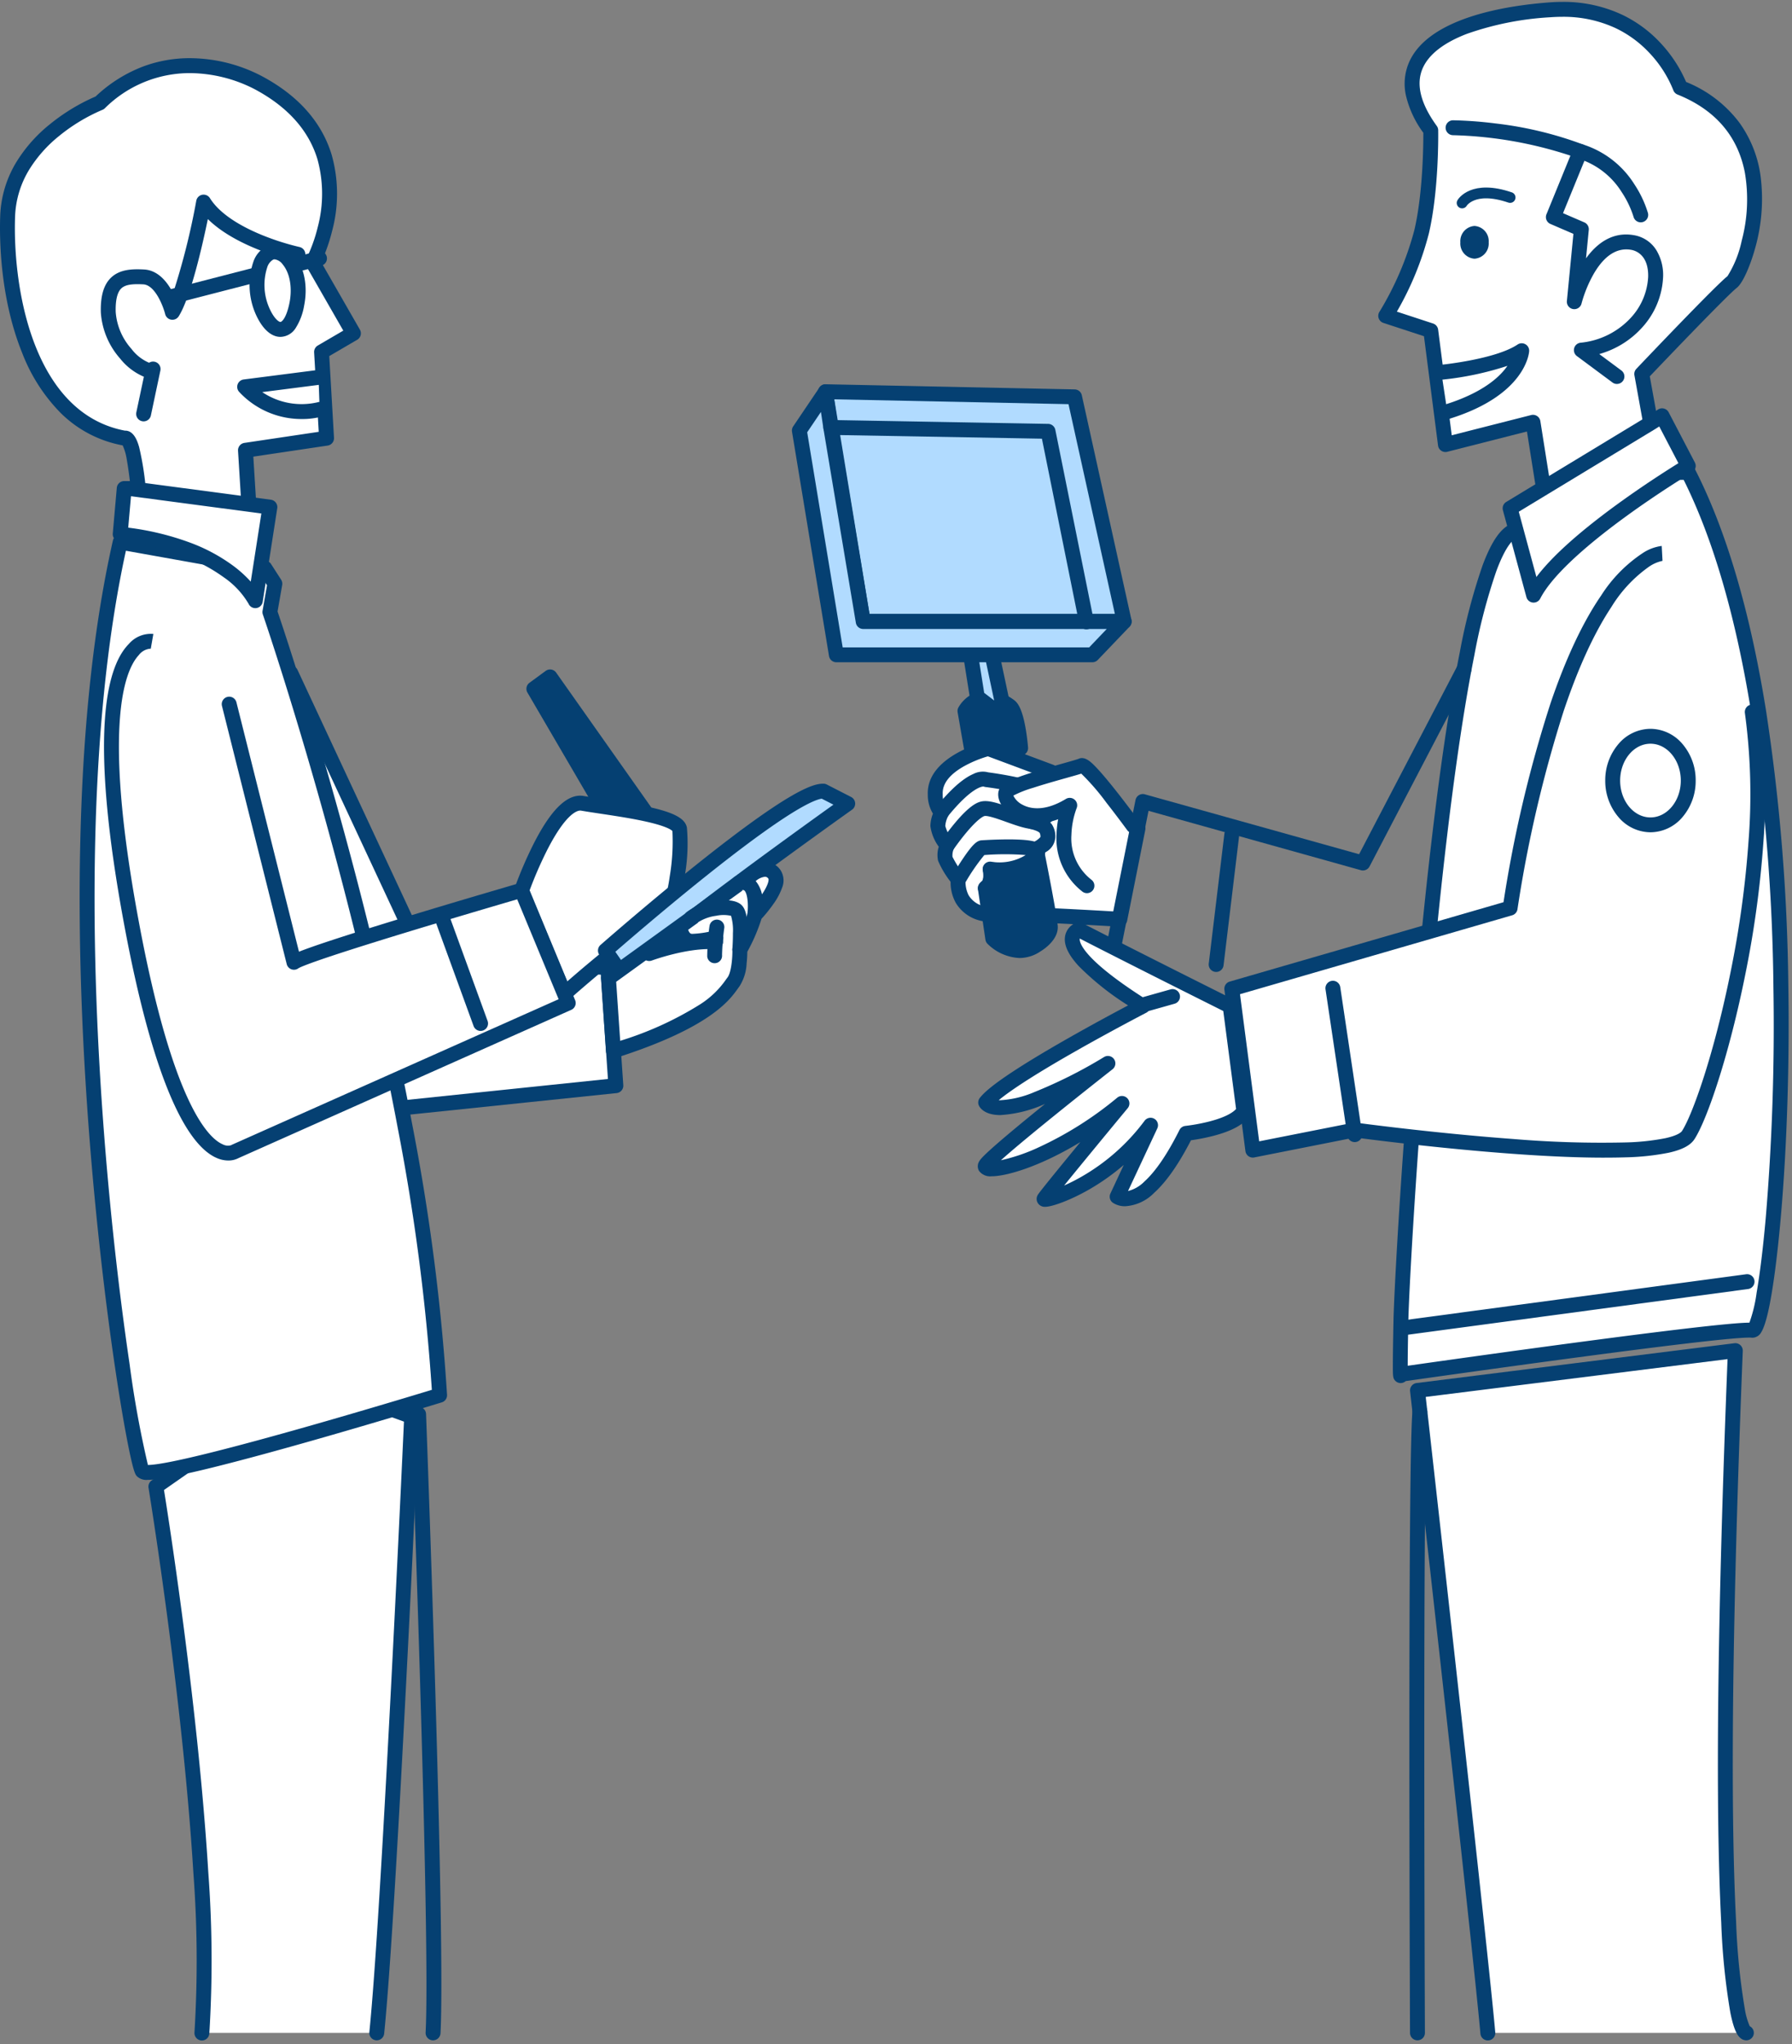 <svg xmlns="http://www.w3.org/2000/svg" width="332.3" height="379" viewBox="0 0 332.3 379">
  <rect x="0" y="0" width="332.3" height="379" fill="#808080" stroke="none"/>
  <g id="step_sp_1" transform="translate(0 0.351)">
    <rect id="長方形_326" data-name="長方形 326" width="332" height="379" transform="translate(0.3 -0.351)" fill="none"/>
    <g id="グループ_114" data-name="グループ 114" transform="translate(0 0)">
      <path id="パス_239" data-name="パス 239" d="M94.248,676.558c2.7-32.8-8.532-101.285-8.532-101.285l28.428-19.85,19,6.855s-4.121,91.442-6.47,114.28" transform="translate(-56.808 -300.016)" fill="#fff"/>
      <path id="パス_239_-_アウトライン" data-name="パス 239 - アウトライン" d="M127.054,678.321a1.382,1.382,0,0,1-1.376-1.523c2.185-21.243,5.957-103.088,6.418-113.184l-17.366-6.266L87.6,576.291c.6,3.739,3.013,19.2,5.149,37.546,1.437,12.346,2.469,23.568,3.066,33.355a219.022,219.022,0,0,1,.192,29.861,1.382,1.382,0,1,1-2.754-.227,216.392,216.392,0,0,0-.2-29.466c-.594-9.736-1.621-20.907-3.053-33.2-2.439-20.947-5.241-38.107-5.269-38.278a1.382,1.382,0,0,1,.572-1.357l28.428-19.85a1.381,1.381,0,0,1,1.26-.167l19,6.855a1.382,1.382,0,0,1,.911,1.362c-.041.915-4.15,91.743-6.476,114.359A1.382,1.382,0,0,1,127.054,678.321Z" transform="translate(-57.189 -300.398)" fill="#054072"/>
      <path id="パス_240" data-name="パス 240" d="M156.007,564.4s3.619,96.95,2.679,114.673" transform="translate(-78.382 -302.529)" fill="#fff"/>
      <path id="パス_240_-_アウトライン" data-name="パス 240 - アウトライン" d="M159.069,680.834l-.074,0a1.382,1.382,0,0,1-1.307-1.453c.926-17.459-2.644-113.579-2.68-114.548a1.382,1.382,0,1,1,2.762-.1c.148,3.961,3.611,97.214,2.678,114.8A1.382,1.382,0,0,1,159.069,680.834Z" transform="translate(-78.764 -302.91)" fill="#054072"/>
      <path id="パス_241" data-name="パス 241" d="M118.012,378.545l21.708,46.565,6.224,5.563,30.867,2.534,1.487,21.843-43.626,4.54-25.209-55.055Z" transform="translate(-64.096 -254.119)" fill="#fff"/>
      <path id="パス_241_-_アウトライン" data-name="パス 241 - アウトライン" d="M118.394,377.545a1.382,1.382,0,0,1,1.252.8l21.588,46.308,5.667,5.065,30.405,2.5a1.382,1.382,0,0,1,1.265,1.283l1.487,21.843a1.382,1.382,0,0,1-1.236,1.468l-43.626,4.54a1.382,1.382,0,0,1-1.4-.8l-25.209-55.055a1.382,1.382,0,0,1-.056-1.007l8.549-25.99a1.382,1.382,0,0,1,1.231-.948Zm57.5,57.323-29.682-2.437a1.381,1.381,0,0,1-.808-.347l-6.224-5.563a1.381,1.381,0,0,1-.332-.446l-20.234-43.4-7.289,22.16,24.571,53.66,41.313-4.3Z" transform="translate(-64.478 -254.506)" fill="#054072"/>
      <path id="パス_242" data-name="パス 242" d="M91.01,311.328,90.135,297.1l15.035-2.24-.927-15.988,5.911-3.452-7.539-13.136s11.676-21.744-10.135-33.351c0,0-15.8-9.144-29.38,3.765,0,0-16.553,6.372-17.065,21.011s3.912,37.957,21.717,41.152c0,0,2-1.152,2.77,13.753Z" transform="translate(-44.616 -213.966)" fill="#fff"/>
      <path id="パス_242_-_アウトライン" data-name="パス 242 - アウトライン" d="M91.391,313.092a1.381,1.381,0,0,1-.182-.012l-20.488-2.719a1.382,1.382,0,0,1-1.2-1.3,72.835,72.835,0,0,0-1.047-10.053,9.635,9.635,0,0,0-.732-2.438A21.94,21.94,0,0,1,56.187,290.5a32.35,32.35,0,0,1-7.062-11.031c-4.138-10.2-4.239-21.187-4.09-25.435a20.6,20.6,0,0,1,3.085-10.131,27.419,27.419,0,0,1,6.148-6.887,36.155,36.155,0,0,1,8.454-5.128,26.521,26.521,0,0,1,8.83-5.568,24.665,24.665,0,0,1,8.65-1.538A28.986,28.986,0,0,1,93.529,228.1c6.761,3.6,11.128,8.523,12.979,14.624a26.659,26.659,0,0,1,.046,14.211,32.56,32.56,0,0,1-1.994,5.675l7.173,12.5a1.382,1.382,0,0,1-.5,1.881l-5.179,3.025.878,15.143a1.382,1.382,0,0,1-1.176,1.447l-13.782,2.053.8,12.967a1.382,1.382,0,0,1-1.379,1.467Zm-19.172-5.32,17.69,2.347-.772-12.556a1.382,1.382,0,0,1,1.176-1.452l13.787-2.054-.854-14.728a1.382,1.382,0,0,1,.682-1.273l4.727-2.761L101.8,263.349a1.382,1.382,0,0,1-.019-1.341,28.249,28.249,0,0,0,2.117-5.831,24.151,24.151,0,0,0-.039-12.671c-1.635-5.368-5.553-9.733-11.645-12.975l-.043-.024A26.6,26.6,0,0,0,80.2,227.551a22.324,22.324,0,0,0-15.769,6.527,1.382,1.382,0,0,1-.456.288,33.3,33.3,0,0,0-8.024,4.847,24.6,24.6,0,0,0-5.5,6.174,17.865,17.865,0,0,0-2.658,8.749c-.464,13.25,3.313,36.452,20.36,39.7l.076,0c1.682,0,2.325,2.209,2.567,3.041A55.008,55.008,0,0,1,72.219,307.772Z" transform="translate(-44.997 -214.348)" fill="#054072"/>
      <path id="パス_243" data-name="パス 243" d="M108.19,270.616s-13.284-2.845-17.544-9.692c0,0-2.941,15.908-5.78,20.438,0,0-1.582-6.379-5.343-6.568s-6.735.277-6.553,6.568a12.942,12.942,0,0,0,3.252,7.678c1.981,2.332,4.276,3.615,5.06,2.835l-1.759,8.317" transform="translate(-52.894 -223.803)" fill="#fff"/>
      <path id="パス_243_-_アウトライン" data-name="パス 243 - アウトライン" d="M79.907,301.956a1.383,1.383,0,0,1-1.353-1.668l1.4-6.609a11.244,11.244,0,0,1-4.4-3.362,14.367,14.367,0,0,1-3.58-8.533c-.087-3.025.517-5.129,1.849-6.432,1.673-1.637,4.054-1.662,6.155-1.556,2.588.13,4.273,2.293,5.231,4.084q.082.153.158.3a130.9,130.9,0,0,0,4.306-17.129,1.382,1.382,0,0,1,2.532-.479c2,3.222,6.39,5.511,9.716,6.864a46.807,46.807,0,0,0,6.943,2.207,1.382,1.382,0,0,1-.579,2.7c-.5-.107-10.9-2.392-16.468-7.894-1.006,4.879-3.188,14.5-5.4,18.023a1.382,1.382,0,0,1-2.512-.4c-.35-1.4-1.85-5.409-4.071-5.521-1.881-.095-3.3,0-4.083.771-.739.724-1.082,2.2-1.019,4.377a11.517,11.517,0,0,0,2.924,6.824,8,8,0,0,0,3.266,2.563,1.382,1.382,0,0,1,2.093,1.452l-1.759,8.317A1.382,1.382,0,0,1,79.907,301.956Z" transform="translate(-53.275 -224.185)" fill="#054072"/>
      <path id="パス_244" data-name="パス 244" d="M100.253,349.055l1.87,2.907-.92,5.261s27.976,81.111,31.47,145.2c0,0-53.218,16.336-55.1,14.1S58.308,411.208,73.441,344.255Z" transform="translate(-51.157 -244.093)" fill="#fff"/>
      <path id="パス_244_-_アウトライン" data-name="パス 244 - アウトライン" d="M73.821,343.255a1.389,1.389,0,0,1,.245.022l26.812,4.8a1.382,1.382,0,0,1,.919.613l1.87,2.907a1.382,1.382,0,0,1,.2.986l-.859,4.912c.945,2.779,7.5,22.283,14.339,48.326,4.323,16.456,7.915,32.271,10.676,47a390.657,390.657,0,0,1,6.413,49.9,1.382,1.382,0,0,1-.974,1.4c-.117.036-11.814,3.623-24.278,7.164-16.837,4.783-27.019,7.208-30.263,7.208a2.525,2.525,0,0,1-2.021-.7c-.257-.305-.609-.723-1.637-5.919-.482-2.436-1.262-6.705-2.24-13.209-2-13.3-3.736-28.752-4.89-43.518-2.426-31.05-3.642-75.481,4.344-110.815A1.382,1.382,0,0,1,73.821,343.255ZM99.8,350.691l-24.914-4.46c-7.513,34.42-6.389,77.325-4.1,107.428,1.427,18.735,3.388,33.92,4.782,43.359a189.52,189.52,0,0,0,3.4,18.713c3.793-.031,18.1-3.875,29.457-7.1,10.293-2.924,20.062-5.88,23.191-6.833a391.581,391.581,0,0,0-6.308-48.464c-2.749-14.669-6.326-30.418-10.632-46.811-7.333-27.915-14.325-48.264-14.395-48.467a1.382,1.382,0,0,1-.055-.689l.827-4.73Z" transform="translate(-51.538 -244.476)" fill="#054072"/>
      <path id="パス_245" data-name="パス 245" d="M183.542,428.18s6-17.138,11.3-16.221,17.487,2.2,18.017,4.772-.707,17.066-3.886,17.434-17.5,13.141-17.5,13.141Z" transform="translate(-86.834 -263.373)" fill="#fff"/>
      <path id="パス_245_-_アウトライン" data-name="パス 245 - アウトライン" d="M194.806,410.924a3.833,3.833,0,0,1,.651.056c.942.163,2.139.343,3.406.534,2.913.438,6.538.984,9.451,1.682,4.13.99,5.949,2.044,6.278,3.638a34.752,34.752,0,0,1-.3,8.39c-.4,3.127-1.189,7.277-2.645,9.289a3.09,3.09,0,0,1-2.133,1.407c-.077.009-.823.139-3.444,1.968-1.556,1.086-3.5,2.579-5.786,4.438-3.909,3.183-7.476,6.361-7.512,6.393a1.382,1.382,0,0,1-2.2-.5l-7.926-19.125a1.382,1.382,0,0,1-.028-.985,75.22,75.22,0,0,1,3.567-8.3C189.233,413.829,192.053,410.924,194.806,410.924Zm17.095,6.552c-.157-.173-.987-.861-4.759-1.716-2.7-.613-5.883-1.091-8.69-1.513-1.283-.193-2.494-.375-3.466-.544a1.044,1.044,0,0,0-.18-.015c-.562,0-2.664.53-6.145,7.351a73.909,73.909,0,0,0-3.255,7.49l6.982,16.846c1.422-1.239,3.721-3.215,6.149-5.192,7.217-5.877,9.477-6.852,10.606-7,.094-.067.562-.469,1.134-2.181a31.378,31.378,0,0,0,1.125-5.071A39.045,39.045,0,0,0,211.9,417.475Z" transform="translate(-87.215 -263.758)" fill="#054072"/>
      <path id="パス_246" data-name="パス 246" d="M186.845,382.318l3-2.2,17.544,24.858-8.12-1.384Z" transform="translate(-87.847 -254.962)" fill="#054072"/>
      <path id="パス_246_-_アウトライン" data-name="パス 246 - アウトライン" d="M190.23,379.116a1.382,1.382,0,0,1,1.129.585L208.9,404.559a1.382,1.382,0,0,1-1.361,2.159l-8.12-1.384a1.382,1.382,0,0,1-.961-.665L186.034,383.4a1.382,1.382,0,0,1,.376-1.811l3-2.2A1.382,1.382,0,0,1,190.23,379.116Zm14.5,24.319-14.815-20.991-.864.634,11.474,19.641Z" transform="translate(-88.229 -255.351)" fill="#054072"/>
      <path id="パス_247" data-name="パス 247" d="M205.99,438.46s33.931-29.823,40.421-29.552l4.511,2.315s-38.393,27.256-41.557,32.1Z" transform="translate(-93.724 -262.576)" fill="#b1dbff"/>
      <path id="パス_247_-_アウトライン" data-name="パス 247 - アウトライン" d="M209.746,445.09a1.382,1.382,0,0,1-1.135-.594l-3.375-4.867a1.382,1.382,0,0,1,.223-1.825c.084-.074,8.536-7.495,17.7-14.819,16.912-13.516,21.536-15.079,23.544-15.079.05,0,.1,0,.147,0a1.381,1.381,0,0,1,.573.151l4.511,2.315a1.382,1.382,0,0,1,.169,2.356c-.1.068-9.7,6.892-19.572,14.219-17.216,12.782-20.94,16.459-21.628,17.514a1.382,1.382,0,0,1-1.138.626Zm-1.535-6.02,1.656,2.388a85.818,85.818,0,0,1,6.843-5.891c3.591-2.874,8.361-6.521,14.177-10.839,7.316-5.432,14.488-10.587,17.766-12.931l-2.166-1.112c-.783.106-2.887.81-8.141,4.364-3.593,2.431-8.122,5.827-13.461,10.094C217.535,431.018,210.646,436.954,208.212,439.07Z" transform="translate(-94.105 -262.962)" fill="#054072"/>
      <path id="パス_248" data-name="パス 248" d="M206.8,448.863l26.615-19.229s2.633-2.146,4.169,0-3.638,7.51-3.638,7.51a31.248,31.248,0,0,1-2.783,6.452s.085,4.313-1.184,5.96-3.867,6.908-22.261,12.779Z" transform="translate(-93.971 -267.856)" fill="#fff"/>
      <path id="パス_248_-_アウトライン" data-name="パス 248 - アウトライン" d="M208.1,464.1a1.382,1.382,0,0,1-1.379-1.288l-.918-13.473a1.382,1.382,0,0,1,.569-1.214l26.588-19.209a5.752,5.752,0,0,1,3.241-1.235,3.448,3.448,0,0,1,2.887,1.531,3.54,3.54,0,0,1,.267,3.321,11.826,11.826,0,0,1-1.493,2.823,27.175,27.175,0,0,1-2.3,2.877,33.159,33.159,0,0,1-2.633,6.111c0,.453-.028,1.25-.124,2.144a8.566,8.566,0,0,1-1.347,4.294c-.08.1-.175.236-.284.39-1.556,2.182-5.2,7.292-22.652,12.862A1.379,1.379,0,0,1,208.1,464.1Zm.513-14.184.745,10.938a62.3,62.3,0,0,0,14.782-6.736,16.771,16.771,0,0,0,4.782-4.55c.12-.169.234-.328.345-.472.664-.861.928-3.546.9-5.09a1.382,1.382,0,0,1,.185-.719,29.946,29.946,0,0,0,2.649-6.132,1.382,1.382,0,0,1,.337-.588,24.642,24.642,0,0,0,2.266-2.8c1.345-1.973,1.321-2.841,1.243-2.949a.72.72,0,0,0-.641-.377,3.108,3.108,0,0,0-1.533.643l-.064.049Z" transform="translate(-94.353 -268.239)" fill="#054072"/>
      <path id="パス_249" data-name="パス 249" d="M237.955,446.386s.5-6.278-.7-7.275c-1.116-.927-5.994-.482-8.32,1.455" transform="translate(-100.767 -270.73)" fill="#fff"/>
      <path id="パス_249_-_アウトライン" data-name="パス 249 - アウトライン" d="M238.338,448.149q-.056,0-.112,0a1.382,1.382,0,0,1-1.267-1.487h0c0-.013.108-1.367.1-2.868a9.62,9.62,0,0,0-.35-3.243,6.624,6.624,0,0,0-2.768,0,8.182,8.182,0,0,0-3.736,1.466,1.382,1.382,0,0,1-1.769-2.123,10.941,10.941,0,0,1,5.3-2.107c1.026-.148,3.545-.38,4.786.652.613.509,1.247,1.508,1.3,5.055.025,1.739-.1,3.327-.106,3.394A1.382,1.382,0,0,1,238.338,448.149Z" transform="translate(-101.149 -271.114)" fill="#054072"/>
      <path id="パス_250" data-name="パス 250" d="M244.631,438.165s.863-6.8-3.009-5.722" transform="translate(-104.66 -269.053)" fill="#fff"/>
      <path id="パス_250_-_アウトライン" data-name="パス 250 - アウトライン" d="M245.015,439.929a1.383,1.383,0,0,1-1.373-1.554h0c.2-1.58.009-3.691-.574-4.193-.047-.041-.191-.165-.695-.025a1.382,1.382,0,1,1-.74-2.663,3.335,3.335,0,0,1,3.243.6,5.755,5.755,0,0,1,1.58,4.179,15,15,0,0,1-.072,2.451A1.382,1.382,0,0,1,245.015,439.929Z" transform="translate(-105.042 -269.438)" fill="#054072"/>
      <path id="パス_251" data-name="パス 251" d="M226.01,443.969s.252,2.388,2.219,2.388a20.1,20.1,0,0,0,4.36-.645" transform="translate(-99.868 -272.197)" fill="#fff"/>
      <path id="パス_251_-_アウトライン" data-name="パス 251 - アウトライン" d="M228.608,447.783a3.357,3.357,0,0,1-3.074-1.941,5.087,5.087,0,0,1-.519-1.684l2.748-.29v-.012a2.415,2.415,0,0,0,.25.76c.207.373.4.4.6.4a18.682,18.682,0,0,0,4-.6,1.382,1.382,0,1,1,.719,2.668A21.355,21.355,0,0,1,228.608,447.783Z" transform="translate(-100.248 -272.231)" fill="#054072"/>
      <path id="パス_252" data-name="パス 252" d="M235.623,443.581a46.814,46.814,0,0,0-.421,5.336" transform="translate(-102.685 -272.07)" fill="#fff"/>
      <path id="パス_252_-_アウトライン" data-name="パス 252 - アウトライン" d="M235.582,450.68a1.382,1.382,0,0,1-1.373-1.245,42.832,42.832,0,0,1,.425-5.646,1.382,1.382,0,0,1,2.742.346,42.751,42.751,0,0,0-.417,5.025,1.382,1.382,0,0,1-1.238,1.512C235.674,450.678,235.628,450.68,235.582,450.68Z" transform="translate(-103.066 -272.453)" fill="#054072"/>
      <path id="パス_253" data-name="パス 253" d="M217.707,449.541s6.932-2.575,12.333-2.168" transform="translate(-97.32 -273.098)" fill="#fff"/>
      <path id="パス_253_-_アウトライン" data-name="パス 253 - アウトライン" d="M218.089,451.3a1.382,1.382,0,0,1-.481-2.677c.295-.109,7.28-2.676,12.918-2.251a1.382,1.382,0,0,1-.208,2.756c-5.041-.38-11.682,2.061-11.748,2.085A1.38,1.38,0,0,1,218.089,451.3Z" transform="translate(-97.702 -273.481)" fill="#054072"/>
      <path id="パス_254" data-name="パス 254" d="M81.359,370.383s-13.951-2.434-3.871,51.969c9.131,49.274,19.28,42.607,19.28,42.607l61.763-27.51-8.663-20.9s-39.962,11.613-42.2,13.355L95.653,382" transform="translate(-53.16 -251.831)" fill="#fff"/>
      <path id="パス_254_-_アウトライン" data-name="パス 254 - アウトライン" d="M95.87,467.025a5.375,5.375,0,0,1-2.119-.46c-2.775-1.184-5.465-4.588-7.993-10.117-3.4-7.431-6.51-18.689-9.247-33.464-2.974-16.049-4.155-28.773-3.51-37.82.481-6.743,1.972-11.423,4.433-13.91a5.366,5.366,0,0,1,4.544-1.853l-.475,2.722a.365.365,0,0,0,.043.007,2.98,2.98,0,0,0-2.281,1.207c-1.34,1.451-3.04,4.779-3.533,12.4-.569,8.792.607,21.155,3.5,36.746,6.335,34.187,13.025,40.44,15.608,41.542a2.066,2.066,0,0,0,1.556.163,1.38,1.38,0,0,1,.2-.107l60.533-26.962L149.447,418.6c-2.921.854-10.8,3.165-18.814,5.6-5.9,1.793-10.722,3.3-14.324,4.478-6.087,1.993-7.218,2.571-7.423,2.7a1.382,1.382,0,0,1-2.176-.764L94.694,382.713a1.382,1.382,0,0,1,2.68-.672l11.608,46.273c2.254-.9,7.552-2.718,20.605-6.685,10.161-3.088,20.177-6,20.277-6.029a1.382,1.382,0,0,1,1.662.8l8.663,20.9a1.382,1.382,0,0,1-.714,1.791l-61.7,27.483A4.019,4.019,0,0,1,95.87,467.025Z" transform="translate(-53.541 -252.218)" fill="#054072"/>
      <path id="線_92" data-name="線 92" d="M7.654,21.718a1.382,1.382,0,0,1-1.3-.909L-.916.855a1.382,1.382,0,1,1,2.6-.946L8.952,19.863a1.383,1.383,0,0,1-1.3,1.855Z" transform="translate(81.466 169.066)" fill="#054072"/>
      <path id="パス_255" data-name="パス 255" d="M77.931,336.472l25.989,3.448-2.7,17.341s-4.628-10.055-25.058-12.323l.746-8.466Z" transform="translate(-53.874 -246.24)" fill="#fff"/>
      <path id="パス_255_-_アウトライン" data-name="パス 255 - アウトライン" d="M77.287,335.472h1.026a1.371,1.371,0,0,1,.182.012l25.989,3.448a1.382,1.382,0,0,1,1.184,1.583l-2.7,17.341a1.387,1.387,0,0,1-1.18,1.165,1.371,1.371,0,0,1-1.438-.8,15.476,15.476,0,0,0-4.627-4.925,30.1,30.1,0,0,0-7.3-3.869,49.976,49.976,0,0,0-12.031-2.738,1.382,1.382,0,0,1-1.224-1.495l.746-8.466A1.382,1.382,0,0,1,77.287,335.472Zm25.432,6.014-24.171-3.207-.514,5.83a51.23,51.23,0,0,1,11.533,2.8,32.5,32.5,0,0,1,8,4.317,22.651,22.651,0,0,1,3.187,2.891Z" transform="translate(-54.256 -246.634)" fill="#054072"/>
      <path id="パス_256" data-name="パス 256" d="M123.374,310.392a14.429,14.429,0,0,1-13.911-4.184l13.7-1.756" transform="translate(-64.097 -234.821)" fill="#fff"/>
      <path id="パス_256_-_アウトライン" data-name="パス 256 - アウトライン" d="M120.416,312.553c-.444,0-.917-.018-1.413-.061a15.751,15.751,0,0,1-10.158-4.949,1.382,1.382,0,0,1,.824-2.324l13.7-1.756a1.382,1.382,0,0,1,.351,2.741l-10.611,1.36a13.06,13.06,0,0,0,10.251,1.886,1.382,1.382,0,1,1,.791,2.648A14.162,14.162,0,0,1,120.416,312.553Z" transform="translate(-64.478 -235.217)" fill="#054072"/>
      <path id="パス_257" data-name="パス 257" d="M421.607,233.72s.181,10.775-1.7,18.822a58.345,58.345,0,0,1-6.654,15.568l8.353,2.736,2.722,21.13,16.239-4.133,2,12.617L462.437,288.3l-1.7-9.413s14.581-15.352,16.759-17.049,12.165-27.27-9.611-36.037c0,0-5.444-15.836-24.226-14.423S411.535,219.862,421.607,233.72Z" transform="translate(-156.294 -209.907)" fill="#fff"/>
      <path id="パス_257_-_アウトライン" data-name="パス 257 - アウトライン" d="M446.372,210.289a25.621,25.621,0,0,1,11.147,2.4,23.608,23.608,0,0,1,7.15,5.3,25.147,25.147,0,0,1,4.666,7.143,23.219,23.219,0,0,1,9.858,7.511,21.933,21.933,0,0,1,3.971,10.068A33.478,33.478,0,0,1,482.128,256c-.789,2.858-2.191,6.364-3.4,7.31-1.655,1.29-11.768,11.825-16.123,16.4l1.578,8.723a1.382,1.382,0,0,1-.638,1.425l-19.871,12.161a1.382,1.382,0,0,1-2.086-.962l-1.762-11.121L425.051,293.7a1.382,1.382,0,0,1-1.711-1.163l-2.61-20.265-7.524-2.465a1.382,1.382,0,0,1-.736-2.053,57.373,57.373,0,0,0,6.475-15.142c1.613-6.9,1.675-16,1.667-18.059a18.788,18.788,0,0,1-3.224-6.9,10.029,10.029,0,0,1,.657-6.347c3.744-8.087,17.828-10.313,25.889-10.92C444.755,210.32,445.575,210.289,446.372,210.289Zm30.635,50.856a20.087,20.087,0,0,0,2.643-6.581,29.655,29.655,0,0,0,.578-12.658c-1.322-6.78-5.521-11.639-12.481-14.441a1.382,1.382,0,0,1-.791-.833,21.83,21.83,0,0,0-4.39-6.848,20.837,20.837,0,0,0-6.3-4.63,22.908,22.908,0,0,0-9.891-2.1c-.727,0-1.478.029-2.231.085a55.876,55.876,0,0,0-15.493,3.088c-4.211,1.63-6.935,3.729-8.1,6.237-1.372,2.964-.513,6.606,2.554,10.826a1.381,1.381,0,0,1,.264.789c.008.447.162,11.04-1.735,19.16a57.647,57.647,0,0,1-5.929,14.477l6.713,2.2a1.382,1.382,0,0,1,.94,1.137l2.522,19.583,14.727-3.748a1.382,1.382,0,0,1,1.705,1.123l1.676,10.576L461.291,288l-1.535-8.482a1.382,1.382,0,0,1,.358-1.2C461.61,276.743,474.757,262.917,477.007,261.144Z" transform="translate(-156.676 -210.289)" fill="#054072"/>
      <path id="パス_258" data-name="パス 258" d="M439.92,337.71C426.632,341.9,419.05,471.4,418.783,484.156s0,9.986,0,9.986,60.881-8.71,65.153-8.156S497.873,377.357,472.06,326.94H457.954S453.207,333.52,439.92,337.71Z" transform="translate(-159 -239.7)" fill="#fff"/>
      <path id="パス_258_-_アウトライン" data-name="パス 258 - アウトライン" d="M458.336,325.94h14.106a1.382,1.382,0,0,1,1.23.752c5.786,11.3,10.217,26.319,13.17,44.635a359.816,359.816,0,0,1,4.153,50.752c.247,14.712-.236,29.972-1.359,42.967-.475,5.5-1.78,18.611-3.63,21.638a1.917,1.917,0,0,1-1.655,1.068,1.627,1.627,0,0,1-.21-.014,3.289,3.289,0,0,0-.375-.014c-6.8,0-57.2,7.142-63.715,8.069a1.429,1.429,0,0,1-.936.367,1.393,1.393,0,0,1-.991-.417c-.456-.465-.456-.876-.458-2.848,0-1.719.039-4.541.119-8.386.138-6.593,2.112-42.152,5.692-76.55,2.054-19.74,4.275-35.648,6.6-47.282a110.272,110.272,0,0,1,4.219-16.1c1.743-4.673,3.52-7.154,5.591-7.807a44.544,44.544,0,0,0,13.457-6.646,20.373,20.373,0,0,0,3.876-3.62A1.372,1.372,0,0,1,458.336,325.94Zm13.256,2.763h-12.6c-1.511,1.756-6.836,7.1-18.278,10.706-.526.166-1.953,1.1-3.833,6.137a107.69,107.69,0,0,0-4.1,15.671c-2.308,11.55-4.515,27.372-6.561,47.026-3.572,34.318-5.541,69.757-5.678,76.322-.1,4.553-.12,7.032-.119,8.381,9.163-1.3,56.483-7.987,63.336-7.987h.028a26.862,26.862,0,0,0,1.333-5.538c.616-3.572,1.2-8.337,1.684-13.78a426.058,426.058,0,0,0,1.435-42.715,359.291,359.291,0,0,0-4.066-50.754C481.337,354.365,477.1,339.747,471.592,328.7Z" transform="translate(-159.382 -240.089)" fill="#054072"/>
      <path id="パス_259" data-name="パス 259" d="M448.045,331.18,474.415,315.2l1.808-1.174,4.855,9.3s-23.669,14.187-28.676,23.96Z" transform="translate(-168.018 -237.281)" fill="#fff"/>
      <path id="パス_259_-_アウトライン" data-name="パス 259 - アウトライン" d="M452.784,349.047a1.382,1.382,0,0,1-1.334-1.021l-4.357-16.1a1.382,1.382,0,0,1,.618-1.542l26.352-15.971,1.79-1.162a1.382,1.382,0,0,1,1.977.519l4.855,9.3a1.382,1.382,0,0,1-.514,1.825c-.059.035-5.954,3.579-12.374,8.259-8.377,6.107-13.835,11.344-15.783,15.146A1.382,1.382,0,0,1,452.784,349.047ZM450.032,332.2l3.272,12.1c2.836-3.761,7.823-8.252,14.881-13.4,4.857-3.539,9.418-6.439,11.453-7.7l-3.555-6.81-.533.346-.036.023Z" transform="translate(-168.4 -237.677)" fill="#054072"/>
      <path id="パス_260" data-name="パス 260" d="M484.25,674.478s-7.184,1.841-2.051-126.483l-58.939,7.38s11.672,103.495,13.041,119.1" transform="translate(-160.411 -297.937)" fill="#fff"/>
      <path id="パス_260_-_アウトライン" data-name="パス 260 - アウトライン" d="M484.615,676.243a1.7,1.7,0,0,1-1.061-.4c-.525-.424-1.216-1.349-1.9-4.765a125.442,125.442,0,0,1-1.683-16.644c-1.118-21.433-.725-56.582,1.169-104.488l-55.968,7.008c1.38,12.254,11.622,103.306,12.892,117.782a1.382,1.382,0,1,1-2.753.242c-1.352-15.415-12.921-118.036-13.038-119.071a1.382,1.382,0,0,1,1.2-1.526l58.939-7.38a1.382,1.382,0,0,1,1.552,1.426c-1.946,48.654-2.362,84.271-1.236,105.862a123.015,123.015,0,0,0,1.632,16.242,13.16,13.16,0,0,0,.893,3.088,1.382,1.382,0,0,1-.276,2.574A1.447,1.447,0,0,1,484.615,676.243Z" transform="translate(-160.792 -298.318)" fill="#054072"/>
      <path id="パス_261" data-name="パス 261" d="M423.209,678.881s-.455-104.693.444-115.159" transform="translate(-160.36 -302.34)" fill="#fff"/>
      <path id="パス_261_-_アウトライン" data-name="パス 261 - アウトライン" d="M423.591,680.644a1.382,1.382,0,0,1-1.382-1.376c-.018-4.277-.444-104.875.449-115.283a1.382,1.382,0,1,1,2.753.237c-.883,10.285-.444,113.988-.439,115.035a1.382,1.382,0,0,1-1.376,1.388Z" transform="translate(-160.742 -302.721)" fill="#054072"/>
      <path id="パス_262" data-name="パス 262" d="M453.375,348.056s-17.675.935-28.186,65.76l-51.611,14.96,3.9,29.919,18.9-3.74s57.392,7.791,61.845.935,16.4-48.185,11.876-78.412" transform="translate(-145.161 -245.811)" fill="#fff"/>
      <path id="パス_262_-_アウトライン" data-name="パス 262 - アウトライン" d="M442.847,460.476c-4.695,0-10.368-.242-16.937-.722-13.755-1.007-27.2-2.763-29.108-3.017l-18.675,3.7a1.382,1.382,0,0,1-1.638-1.177l-3.9-29.919a1.382,1.382,0,0,1,.985-1.506l50.773-14.717a235.588,235.588,0,0,1,8.754-36.985c2.815-8.263,5.966-14.959,9.366-19.9a26.452,26.452,0,0,1,7.649-7.811,8.271,8.271,0,0,1,3.568-1.356l.146,2.76.031,0a6.9,6.9,0,0,0-2.688,1.2,25.3,25.3,0,0,0-6.841,7.388c-3.193,4.815-6.168,11.307-8.844,19.3a237.8,237.8,0,0,0-8.554,36.721,1.382,1.382,0,0,1-.979,1.106l-50.472,14.63,3.556,27.28,17.452-3.453a1.38,1.38,0,0,1,.454-.014c.143.02,14.487,1.956,29.179,3.031a196.249,196.249,0,0,0,20.889.639,43.379,43.379,0,0,0,7.357-.786c2.4-.532,2.96-1.154,3.075-1.332,1.884-2.9,5.955-14.114,9.108-29.959a186.642,186.642,0,0,0,3.227-23.753,111.7,111.7,0,0,0-.667-23.743,1.382,1.382,0,1,1,2.733-.409,114.432,114.432,0,0,1,.691,24.337,189.4,189.4,0,0,1-3.274,24.107c-3.036,15.259-7.161,27.322-9.5,30.925-.756,1.164-2.279,1.966-4.8,2.525a46.027,46.027,0,0,1-7.852.85Q445.14,460.476,442.847,460.476Z" transform="translate(-145.543 -246.2)" fill="#054072"/>
      <path id="線_93" data-name="線 93" d="M4.425,28.878A1.382,1.382,0,0,1,3.06,27.7L-.985.586A1.382,1.382,0,1,1,1.748.178L5.794,27.292a1.383,1.383,0,0,1-1.368,1.586Z" transform="translate(246.788 182.515)" fill="#054072"/>
      <path id="パス_263" data-name="パス 263" d="M353.029,457.89s-18.119-9.045-28.053-14.167c0,0-6.864,2.308,11.857,14.167,0,0-25.568,13.246-29.136,17.879,0,0,2.2,4.819,22.666-7.259,0,0-21.477,16.843-22.666,18.851s11.145.157,25.268-11.426c0,0-13.979,16.874-14.425,17.676s11.556-2.524,19.732-13.643l-6.2,13.253s5.054,3.707,12.784-11.737c0,0,8.912-.925,10.7-4.169Z" transform="translate(-124.917 -271.709)" fill="#fff"/>
      <path id="パス_263_-_アウトライン" data-name="パス 263 - アウトライン" d="M325.359,442.723a1.382,1.382,0,0,1,.633.154c9.812,5.059,27.855,14.069,28.037,14.159a1.382,1.382,0,0,1,.753,1.058l2.532,19.424a1.382,1.382,0,0,1-.16.845c-.945,1.715-3.2,3.014-6.883,3.971a37.3,37.3,0,0,1-4.126.81c-2.273,4.426-4.56,7.695-6.8,9.722a8.219,8.219,0,0,1-5.371,2.507,4.034,4.034,0,0,1-2.331-.657,1.382,1.382,0,0,1-.435-1.7l2.476-5.3a41.764,41.764,0,0,1-6.3,4.483c-3.55,2.055-6.994,3.283-8.274,3.283a1.515,1.515,0,0,1-1.384-.732,1.432,1.432,0,0,1-.011-1.435c.119-.213.34-.611,7.52-9.345l.4-.487c-7.462,4.527-13.671,6.338-16.471,6.338a2.576,2.576,0,0,1-2.328-1.013,1.729,1.729,0,0,1,.054-1.776c.26-.44.87-1.469,12.1-10.548l.106-.086a23.585,23.585,0,0,1-8.31,2.077c-3.006,0-3.828-1.463-3.962-1.756a1.382,1.382,0,0,1,.162-1.418c.921-1.2,3.014-2.852,6.4-5.062,2.588-1.69,5.926-3.7,9.921-5.973,4.439-2.526,8.727-4.827,11.179-6.125a51.436,51.436,0,0,1-9.143-7.278c-1.914-2.077-2.752-3.844-2.564-5.4a3.281,3.281,0,0,1,2.145-2.673A1.38,1.38,0,0,1,325.359,442.723Zm26.778,16.457c-3.248-1.623-17.747-8.878-26.609-13.434a.539.539,0,0,0-.012.077c-.046.539.335,3.614,12.44,11.283a1.382,1.382,0,0,1-.1,2.394c-.064.033-6.453,3.347-13.189,7.18-8.412,4.787-12.341,7.51-14.169,9.033q.137.006.292.007a18.713,18.713,0,0,0,6.292-1.5,87.789,87.789,0,0,0,12.966-6.52,1.382,1.382,0,0,1,1.555,2.277c-.053.041-5.329,4.181-10.724,8.54-5.547,4.483-8.454,6.964-9.977,8.333a33.9,33.9,0,0,0,6.915-2.356,65.9,65.9,0,0,0,14.659-9.249,1.382,1.382,0,0,1,1.94,1.95c-3.6,4.342-8.741,10.582-11.79,14.338a34.592,34.592,0,0,0,3.485-1.786,38.208,38.208,0,0,0,11.435-10.22,1.382,1.382,0,0,1,2.365,1.4l-5.436,11.628a6.45,6.45,0,0,0,3.019-1.745c2.1-1.9,4.289-5.116,6.518-9.571a1.382,1.382,0,0,1,1.093-.756,34.469,34.469,0,0,0,4.506-.839c3.162-.825,4.41-1.747,4.9-2.3Z" transform="translate(-125.299 -272.09)" fill="#054072"/>
      <path id="線_94" data-name="線 94" d="M.381,3.313A1.382,1.382,0,0,1,.007.6L5.5-.948a1.382,1.382,0,1,1,.75,2.66l-5.5,1.55A1.383,1.383,0,0,1,.381,3.313Z" transform="translate(211.536 184.033)" fill="#054072"/>
      <path id="パス_264" data-name="パス 264" d="M463.53,289.659a1.375,1.375,0,0,1-.822-.272l-6.593-4.891a1.382,1.382,0,0,1,.656-2.481,14.586,14.586,0,0,0,9.413-4.705,12.061,12.061,0,0,0,3.141-7.5c.1-4.132-2.379-4.885-3.142-5.017-2.6-.45-4.914,1.007-6.883,4.331a23.567,23.567,0,0,0-2.328,5.621,1.382,1.382,0,0,1-2.717-.463l1.211-12.448-4.268-1.843a1.382,1.382,0,0,1-.731-1.791l4.442-10.871a75.427,75.427,0,0,0-21.8-3.792,1.382,1.382,0,0,1,.007-2.763h.007a73.879,73.879,0,0,1,7.857.582,68.709,68.709,0,0,1,16.252,3.9,1.382,1.382,0,0,1,.773,1.808l-4.467,10.932,3.949,1.705a1.382,1.382,0,0,1,.828,1.4l-.513,5.27c1.876-2.6,4.767-5.007,8.854-4.3a6.07,6.07,0,0,1,4.2,2.8,8.907,8.907,0,0,1,1.237,5.006,14.859,14.859,0,0,1-3.836,9.261,16.8,16.8,0,0,1-8,4.979l4.105,3.046a1.382,1.382,0,0,1-.824,2.492Z" transform="translate(-163.699 -218.824)" fill="#054072"/>
      <path id="パス_265" data-name="パス 265" d="M429.645,301.672s10.429-1,14.906-3.993c0,0-.406,7.138-13.8,11.295" transform="translate(-162.37 -232.993)" fill="#fff"/>
      <path id="パス_265_-_アウトライン" data-name="パス 265 - アウトライン" d="M431.137,310.737a1.382,1.382,0,0,1-.409-2.7c3.537-1.1,8.331-3.123,11.08-6.534.175-.218.333-.43.476-.636a57.253,57.253,0,0,1-12.124,2.564,1.382,1.382,0,0,1-.265-2.751c.114-.011,10.139-1.007,14.271-3.767a1.382,1.382,0,0,1,2.147,1.227c-.019.331-.623,8.145-14.765,12.536A1.383,1.383,0,0,1,431.137,310.737Z" transform="translate(-162.752 -233.39)" fill="#054072"/>
      <path id="パス_423" data-name="パス 423" d="M1.247,0c.689,0,1.247.741,1.247,1.655S1.935,3.31,1.247,3.31,0,2.569,0,1.655.558,0,1.247,0Z" transform="translate(272.18 42.922)" fill="#070203"/>
      <path id="パス_423_-_アウトライン" data-name="パス 423 - アウトライン" d="M1.628-1A2.824,2.824,0,0,1,4.257,2.037,2.824,2.824,0,0,1,1.628,5.073,2.824,2.824,0,0,1-1,2.037,2.824,2.824,0,0,1,1.628-1Z" transform="translate(271.799 42.54)" fill="#054072"/>
      <path id="パス_267" data-name="パス 267" d="M315.689,402.489l-11.634-4.335s-10.095,2.5-9.815,8.515a4.944,4.944,0,0,0,1.183,3.36,5.836,5.836,0,0,0-.7,2.5c0,1.266,1.71,3.622,1.71,3.622a4.48,4.48,0,0,0-.324,2.458,21.828,21.828,0,0,0,2.376,3.81,7.016,7.016,0,0,0,.76,3.647,5.746,5.746,0,0,0,5.186,2.782c3.1-.294,24.044.961,24.044.961l3.365-16.854Z" transform="translate(-120.808 -259.729)" fill="#fff"/>
      <path id="パス_267_-_アウトライン" data-name="パス 267 - アウトライン" d="M304.437,397.154a1.382,1.382,0,0,1,.482.087l11.634,4.335a1.384,1.384,0,0,1,.269.135l16.147,10.472a1.382,1.382,0,0,1,.6,1.43l-3.365,16.854a1.382,1.382,0,0,1-1.438,1.109c-.167-.01-16.805-1-22.441-1-.814,0-1.2.021-1.389.039-.207.02-.416.03-.621.03a7.281,7.281,0,0,1-5.867-3.453,7.809,7.809,0,0,1-.983-3.942,17.619,17.619,0,0,1-2.312-3.874,4.958,4.958,0,0,1,.118-2.629,8.4,8.4,0,0,1-1.556-3.826,6.511,6.511,0,0,1,.475-2.309,6.633,6.633,0,0,1-.955-3.549c-.268-7.022,10.41-9.751,10.865-9.864A1.383,1.383,0,0,1,304.437,397.154Zm11.01,6.959-11.073-4.126a22.086,22.086,0,0,0-4.324,1.785c-2.775,1.547-4.136,3.3-4.048,5.215a1.073,1.073,0,0,1,0,.122,3.512,3.512,0,0,0,.771,2.316,1.382,1.382,0,0,1,.232,1.669,4.409,4.409,0,0,0-.523,1.819,8.3,8.3,0,0,0,1.447,2.814,1.383,1.383,0,0,1,.148,1.36,3.115,3.115,0,0,0-.262,1.533,19.761,19.761,0,0,0,2.152,3.356,1.382,1.382,0,0,1,.273.93,5.539,5.539,0,0,0,.552,2.812,4.477,4.477,0,0,0,3.526,2.158c.118,0,.239-.006.359-.017.36-.034.9-.051,1.651-.051,4.888,0,17.433.707,21.4.938l2.946-14.755Z" transform="translate(-121.19 -260.116)" fill="#054072"/>
      <path id="パス_268" data-name="パス 268" d="M318.058,403.623s.868,4.376-4.891,2.91a65.638,65.638,0,0,0-8.911-1.766s-2.284-1.418-8.306,6.029" transform="translate(-121.335 -260.584)" fill="#fff"/>
      <path id="パス_268_-_アウトライン" data-name="パス 268 - アウトライン" d="M296.33,412.273a1.382,1.382,0,0,1-1.074-2.251c2.639-3.263,4.972-5.35,6.935-6.2a3.863,3.863,0,0,1,2.779-.309,70.731,70.731,0,0,1,8.919,1.781c1.4.357,2.493.339,2.911-.049a1.608,1.608,0,0,0,.281-1.268l0,.014,2.711-.538a4.316,4.316,0,0,1-1.087,3.792c-1.173,1.112-3.024,1.357-5.5.726a65.51,65.51,0,0,0-8.7-1.73,1.389,1.389,0,0,1-.4-.1c-.26-.008-2.261.137-6.7,5.623A1.379,1.379,0,0,1,296.33,412.273Z" transform="translate(-121.717 -260.673)" fill="#054072"/>
      <path id="パス_269" data-name="パス 269" d="M297.4,420.281s4.359-6.409,6.683-6.852,8.847,3.54,10.779,2.1a19.37,19.37,0,0,0,2.962-2.645" transform="translate(-121.78 -263.839)" fill="#fff"/>
      <path id="パス_269_-_アウトライン" data-name="パス 269 - アウトライン" d="M297.782,422.044a1.382,1.382,0,0,1-1.141-2.159c.046-.068,1.144-1.677,2.55-3.367,2.758-3.313,4.184-3.907,5.016-4.065,1.384-.264,3.261.409,5.435,1.187a32.166,32.166,0,0,0,3.227,1.036c1.173.275,1.52.142,1.56.124a18.386,18.386,0,0,0,2.728-2.428,1.382,1.382,0,0,1,2.1,1.794,20.689,20.689,0,0,1-3.19,2.858c-1.682,1.25-4.439.262-7.358-.783-1.331-.477-3.342-1.2-3.986-1.074-.04.008-.994.217-3.41,3.119-1.322,1.588-2.379,3.137-2.389,3.153A1.381,1.381,0,0,1,297.782,422.044Z" transform="translate(-122.162 -264.225)" fill="#054072"/>
      <path id="パス_270" data-name="パス 270" d="M300.362,429.457s3.519-5.958,4.461-6.017,11.308-.723,10.217,1.1-4.405,3.386-8.735,2.859c0,0,.774,2.249-.895,3.517,0,0,1.541-1.983,4.978-.341" transform="translate(-122.689 -266.617)" fill="#fff"/>
      <path id="パス_270_-_アウトライン" data-name="パス 270 - アウトライン" d="M305.792,432.679a1.382,1.382,0,0,1-1.092-2.229,3.3,3.3,0,0,1,.486-.479,2.1,2.1,0,0,0,.192-1.746,1.359,1.359,0,0,1,.221-1.315,1.381,1.381,0,0,1,1.254-.5,9.3,9.3,0,0,0,6.413-1.231,48.585,48.585,0,0,0-7.668,0,37.329,37.329,0,0,0-3.665,5.359,1.382,1.382,0,0,1-2.38-1.405c.037-.062.91-1.539,1.917-3.05,2.008-3.013,2.8-3.591,3.648-3.643h.022c1.871-.117,3.748-.176,5.286-.166,4.428.03,5.655.59,6.2,1.484a1.784,1.784,0,0,1-.02,1.872,7.374,7.374,0,0,1-3.863,2.9,12.054,12.054,0,0,1-2.775.646,8.873,8.873,0,0,1,1.4.535,1.382,1.382,0,1,1-1.192,2.493c-1.692-.809-2.658-.479-3.063-.234a4.2,4.2,0,0,1-.483.428A1.378,1.378,0,0,1,305.792,432.679Z" transform="translate(-123.071 -267.003)" fill="#054072"/>
      <path id="パス_271" data-name="パス 271" d="M321.206,423.82a1.382,1.382,0,0,1-.543-2.653h0a3.931,3.931,0,0,0,1.436-.992,1.489,1.489,0,0,0-.13-.767c-.09-.115-.433-.417-1.682-.722a1.382,1.382,0,1,1,.657-2.684,5.439,5.439,0,0,1,3.208,1.712,3.944,3.944,0,0,1,.712,2.46,3.313,3.313,0,0,1-1.715,2.752,8.43,8.43,0,0,1-1.4.785A1.378,1.378,0,0,1,321.206,423.82Z" transform="translate(-129.17 -265.332)" fill="#054072"/>
      <path id="パス_272" data-name="パス 272" d="M336.745,413.73s-8.522-11.672-9.6-11.163-12.934,3.341-13.941,4.847,3.6,7.457,11.754,2.51c0,0-3.919,9.35,3.189,14.907" transform="translate(-126.589 -260.971)" fill="#fff"/>
      <path id="パス_272_-_アウトライン" data-name="パス 272 - アウトライン" d="M328.528,426.6a1.375,1.375,0,0,1-.85-.293,12.5,12.5,0,0,1-4.79-10.667,17.927,17.927,0,0,1,.3-2.746,10.777,10.777,0,0,1-4.772.686,7.851,7.851,0,0,1-4.946-2.3c-1.364-1.425-1.779-3.13-1.034-4.245.774-1.157,3.37-2.159,11.574-4.466,1.243-.35,2.652-.746,2.932-.866,1.185-.554,2.309.506,3.55,1.842.865.931,1.982,2.258,3.319,3.943,2.256,2.843,4.408,5.787,4.429,5.816a1.382,1.382,0,0,1-2.232,1.63c-.018-.025-1.844-2.523-3.877-5.114a42.685,42.685,0,0,0-4.654-5.379c-.544.175-1.4.416-2.719.788-1.875.527-4.208,1.183-6.235,1.845a20.376,20.376,0,0,0-3.645,1.436,3.722,3.722,0,0,0,1.681,1.685c1.24.678,3.935,1.442,8.063-1.064a1.382,1.382,0,0,1,1.991,1.715,15.459,15.459,0,0,0-.966,4.96,9.7,9.7,0,0,0,3.732,8.324,1.382,1.382,0,0,1-.852,2.47Z" transform="translate(-126.97 -261.359)" fill="#054072"/>
      <path id="パス_273" data-name="パス 273" d="M342.589,424.844a1.383,1.383,0,0,1-1.356-1.653l5.244-26.23a1.382,1.382,0,0,1,1.727-1.06l39.737,11.107,18.2-34.878a1.382,1.382,0,1,1,2.45,1.278L389.873,409.28a1.382,1.382,0,0,1-1.6.691l-39.381-11.007-4.952,24.769A1.382,1.382,0,0,1,342.589,424.844Z" transform="translate(-135.914 -248.987)" fill="#054072"/>
      <path id="パス_274" data-name="パス 274" d="M303.52,395.641l-1.329-7.661s2.541-4.841,8.252-.947c1.553,1.059,2.069,7.815,2.069,7.815l-6.014-.233Z" transform="translate(-123.251 -256.498)" fill="#054072"/>
      <path id="パス_274_-_アウトライン" data-name="パス 274 - アウトライン" d="M303.9,397.4a1.382,1.382,0,0,1-1.361-1.146l-1.329-7.661a1.382,1.382,0,0,1,.138-.878,6.27,6.27,0,0,1,5.328-3.2,8.848,8.848,0,0,1,4.925,1.756c.676.461,1.536,1.469,2.2,5.205.331,1.868.464,3.575.469,3.647a1.382,1.382,0,0,1-1.431,1.486l-5.756-.223-2.733.94A1.381,1.381,0,0,1,303.9,397.4Zm.126-8.741.958,5.525,1.444-.5a1.376,1.376,0,0,1,.5-.074l4.421.171c-.062-.5-.144-1.083-.247-1.681-.492-2.858-1.011-3.49-1.08-3.563a6.18,6.18,0,0,0-3.349-1.262A3.361,3.361,0,0,0,304.027,388.664Z" transform="translate(-123.632 -256.886)" fill="#054072"/>
      <path id="パス_275" data-name="パス 275" d="M307.645,431.408l1.38,9.27s3.869,4.075,8.126,1.192c0,0,2.63-1.536,2.539-3.38s-2.415-13.458-2.415-13.458-1.3,3.222-7.3,2.959l-1.437-.1S309.064,430.963,307.645,431.408Z" transform="translate(-124.925 -267.011)" fill="#054072"/>
      <path id="パス_275_-_アウトライン" data-name="パス 275 - アウトライン" d="M317.661,424.008q.05,0,.1,0a1.4,1.4,0,0,1,1.25,1.14c.24,1.2,2.347,11.77,2.44,13.661.124,2.521-2.685,4.319-3.18,4.616a6.983,6.983,0,0,1-3.934,1.245,9.022,9.022,0,0,1-5.933-2.654,1.382,1.382,0,0,1-.365-.748L306.66,432a1.382,1.382,0,0,1,.836-1.479,4.583,4.583,0,0,0,.063-2.009,1.382,1.382,0,0,1,1.458-1.611l1.419.1c.206.009.41.013.608.013,4.148,0,5.229-1.91,5.337-2.123A1.334,1.334,0,0,1,317.661,424.008Zm-3.324,17.9a4.224,4.224,0,0,0,2.42-.794q.038-.026.078-.049c.776-.46,1.887-1.48,1.856-2.119-.052-1.056-1.019-6.266-1.876-10.655a10.75,10.75,0,0,1-6.422,1.471q0,.092-.008.185a3.88,3.88,0,0,1-.869,2.472l1.185,7.963A5.984,5.984,0,0,0,314.337,441.911Z" transform="translate(-125.306 -267.405)" fill="#054072"/>
      <path id="パス_276" data-name="パス 276" d="M304.84,381.939l-1.467-9.206h3.911l2.809,13.2Z" transform="translate(-123.613 -253.059)" fill="#b1dbff"/>
      <path id="パス_276_-_アウトライン" data-name="パス 276 - アウトライン" d="M310.475,387.7a1.38,1.38,0,0,1-.837-.282l-5.253-4a1.382,1.382,0,0,1-.528-.882l-1.467-9.206a1.382,1.382,0,0,1,1.365-1.6h3.911a1.382,1.382,0,0,1,1.352,1.094l2.809,13.2a1.382,1.382,0,0,1-1.351,1.669Zm-3.976-6.144,1.849,1.408-1.8-8.468h-1.173Z" transform="translate(-123.995 -253.449)" fill="#054072"/>
      <path id="パス_277" data-name="パス 277" d="M294.1,350.479H271.862l-6.991-42.587,46.182.954,9.2,41.633Z" transform="translate(-111.796 -235.608)" fill="#b1dbff"/>
      <path id="パス_277_-_アウトライン" data-name="パス 277 - アウトライン" d="M320.639,352.242h-48.4a1.382,1.382,0,0,1-1.363-1.158L263.89,308.5a1.382,1.382,0,0,1,1.392-1.605l46.182.954a1.382,1.382,0,0,1,1.321,1.083l9.2,41.633a1.382,1.382,0,0,1-1.349,1.68Zm-47.222-2.763h45.5l-8.6-38.892-43.435-.9Z" transform="translate(-112.178 -236.005)" fill="#054072"/>
      <path id="パス_278" data-name="パス 278" d="M262.725,307.891l-4.847,7.178,6.862,41.581h47.474l5.9-6.171h-48.4l-6.024-36.051Z" transform="translate(-109.649 -235.582)" fill="#b1dbff"/>
      <path id="パス_278_-_アウトライン" data-name="パス 278 - アウトライン" d="M263.106,306.891a1.382,1.382,0,0,1,1.367,1.18l.965,6.523,5.829,34.884h47.226a1.382,1.382,0,0,1,1,2.336l-5.9,6.171a1.382,1.382,0,0,1-1,.427H265.121a1.382,1.382,0,0,1-1.363-1.157L256.9,315.676a1.382,1.382,0,0,1,.218-1l4.847-7.178A1.382,1.382,0,0,1,263.106,306.891Zm52.155,45.351H270.1a1.382,1.382,0,0,1-1.363-1.154l-6.024-36.051,0-.026L262.26,312l-2.548,3.773,6.581,39.881H312Z" transform="translate(-110.031 -235.979)" fill="#054072"/>
      <path id="パス_279" data-name="パス 279" d="M314.075,354.784a1.382,1.382,0,0,1-1.353-1.109l-6.907-34.245-39.192-.7a1.382,1.382,0,0,1,.024-2.763h.025l40.3.718a1.382,1.382,0,0,1,1.33,1.108l7.126,35.333a1.383,1.383,0,0,1-1.356,1.655Z" transform="translate(-112.606 -238.45)" fill="#054072"/>
      <path id="線_95" data-name="線 95" d="M.384,25.838a1.4,1.4,0,0,1-.167-.01A1.382,1.382,0,0,1-.99,24.29L1.908.217a1.382,1.382,0,0,1,2.744.33l-2.9,24.074A1.382,1.382,0,0,1,.384,25.838Z" transform="translate(225.136 154.009)" fill="#054072"/>
      <path id="パス_280" data-name="パス 280" d="M478.406,261.4a1.382,1.382,0,0,1-1.333-1.02h0a17.985,17.985,0,0,0-2.2-4.589,14.578,14.578,0,0,0-8.086-6.22,1.382,1.382,0,1,1,.788-2.649,17.517,17.517,0,0,1,9.66,7.431,20.375,20.375,0,0,1,2.507,5.306,1.383,1.383,0,0,1-1.335,1.741Z" transform="translate(-174.156 -220.528)" fill="#054072"/>
      <path id="線_96" data-name="線 96" d="M.38,10.388A1.382,1.382,0,0,1,.2,7.636L64.407-.988a1.382,1.382,0,0,1,.368,2.739L.566,10.375A1.4,1.4,0,0,1,.38,10.388Z" transform="translate(259.401 236.879)" fill="#054072"/>
      <ellipse id="楕円形_38" data-name="楕円形 38" cx="7.005" cy="8.213" rx="7.005" ry="8.213" transform="translate(299.051 136.159)" fill="#fff"/>
      <path id="楕円形_38_-_アウトライン" data-name="楕円形 38 - アウトライン" d="M7.387-1a7.845,7.845,0,0,1,6,2.891,10.305,10.305,0,0,1,2.382,6.7,10.305,10.305,0,0,1-2.382,6.7,7.845,7.845,0,0,1-6,2.891,7.845,7.845,0,0,1-6-2.891A10.305,10.305,0,0,1-1,8.6a10.305,10.305,0,0,1,2.382-6.7A7.845,7.845,0,0,1,7.387-1Zm0,16.427c3.1,0,5.623-3.065,5.623-6.832S10.487,1.763,7.387,1.763,1.763,4.828,1.763,8.6,4.286,15.427,7.387,15.427Z" transform="translate(298.669 135.771)" fill="#054072"/>
      <path id="パス_380" data-name="パス 380" d="M1.383,13.6A1.382,1.382,0,0,1,.854,10.94L27.045.105A1.382,1.382,0,0,1,28.1,2.659L1.91,13.493A1.378,1.378,0,0,1,1.383,13.6Z" transform="translate(32.165 42.347) rotate(8)" fill="#054072"/>
      <path id="パス_381" data-name="パス 381" d="M6.529,3.206c1.979,4.275,1.187,9.978-1.372,11.02S-.992,10.91.255,4.686,4.551-1.069,6.529,3.206Z" transform="translate(55.297 60.725) rotate(-180)" fill="#fff"/>
      <path id="パス_381_-_アウトライン" data-name="パス 381 - アウトライン" d="M4.669,0c1.7,0,3.3,1.423,4.5,4.008a13.42,13.42,0,0,1,.531,9.9,5.014,5.014,0,0,1-2.636,2.981,3.462,3.462,0,0,1-1.312.256,4.816,4.816,0,0,1-3.642-1.978C.243,12.893-.439,9.391.281,5.8A11.2,11.2,0,0,1,1.8,1.721,3.435,3.435,0,0,1,4.669,0ZM5.747,14.38a.7.7,0,0,0,.27-.052,2.484,2.484,0,0,0,1.107-1.435,10.613,10.613,0,0,0-.468-7.725c-.811-1.752-1.649-2.4-1.987-2.4-.2,0-1.083.607-1.678,3.576-.432,2.155-.33,5.145,1.252,7.075A2.251,2.251,0,0,0,5.747,14.38Z" transform="translate(56.678 62.107) rotate(-180)" fill="#054072"/>
      <path id="パス_266" data-name="パス 266" d="M435.2,260.421s1.945-3.389,8.9-1.017" transform="translate(-164.074 -223.142)" fill="#fff" stroke="#054072" stroke-linecap="round" stroke-linejoin="round" stroke-width="2"/>
    </g>
  </g>
</svg>
